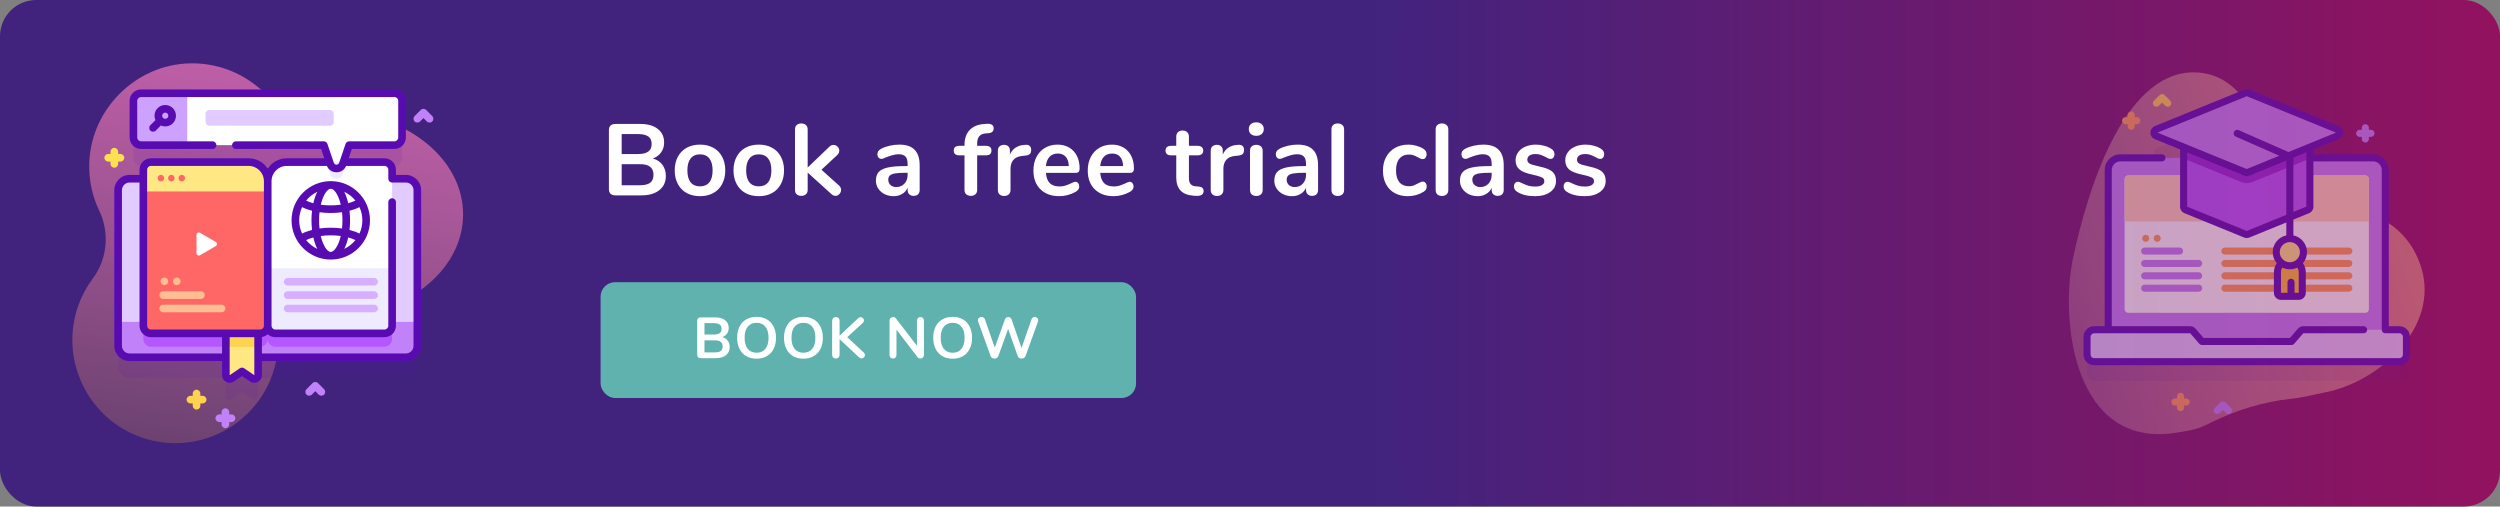 <svg width="691" height="140" viewBox="0 0 691 140" fill="none" xmlns="http://www.w3.org/2000/svg">
<rect x="0" y="0" width="691" height="140" fill="#808080" stroke="none"/>
<rect width="691" height="140" rx="10" fill="url(#paint0_linear)"/>
<path d="M180.455 43.808C181.594 44.125 182.471 44.704 183.087 45.544C183.722 46.384 184.039 47.411 184.039 48.624C184.039 50.304 183.432 51.62 182.219 52.572C181.024 53.524 179.372 54 177.263 54H170.039C169.498 54 169.068 53.851 168.751 53.552C168.452 53.253 168.303 52.833 168.303 52.292V35.968C168.303 35.427 168.452 35.007 168.751 34.708C169.068 34.409 169.498 34.26 170.039 34.26H176.983C179.036 34.26 180.642 34.717 181.799 35.632C182.975 36.528 183.563 37.788 183.563 39.412C183.563 40.457 183.283 41.363 182.723 42.128C182.182 42.893 181.426 43.453 180.455 43.808ZM171.831 42.576H176.395C178.878 42.576 180.119 41.652 180.119 39.804C180.119 38.871 179.811 38.18 179.195 37.732C178.579 37.284 177.646 37.06 176.395 37.06H171.831V42.576ZM176.871 51.2C178.178 51.2 179.13 50.967 179.727 50.5C180.324 50.033 180.623 49.305 180.623 48.316C180.623 47.327 180.315 46.589 179.699 46.104C179.102 45.619 178.159 45.376 176.871 45.376H171.831V51.2H176.871ZM193.492 54.224C192.092 54.224 190.86 53.935 189.796 53.356C188.751 52.777 187.939 51.947 187.36 50.864C186.781 49.781 186.492 48.521 186.492 47.084C186.492 45.647 186.781 44.396 187.36 43.332C187.939 42.249 188.751 41.419 189.796 40.84C190.86 40.261 192.092 39.972 193.492 39.972C194.892 39.972 196.115 40.261 197.16 40.84C198.224 41.419 199.036 42.249 199.596 43.332C200.175 44.396 200.464 45.647 200.464 47.084C200.464 48.521 200.175 49.781 199.596 50.864C199.036 51.947 198.224 52.777 197.16 53.356C196.115 53.935 194.892 54.224 193.492 54.224ZM193.464 51.508C194.603 51.508 195.471 51.135 196.068 50.388C196.665 49.641 196.964 48.54 196.964 47.084C196.964 45.647 196.665 44.555 196.068 43.808C195.471 43.043 194.612 42.66 193.492 42.66C192.372 42.66 191.504 43.043 190.888 43.808C190.291 44.555 189.992 45.647 189.992 47.084C189.992 48.54 190.291 49.641 190.888 50.388C191.485 51.135 192.344 51.508 193.464 51.508ZM209.738 54.224C208.338 54.224 207.106 53.935 206.042 53.356C204.996 52.777 204.184 51.947 203.606 50.864C203.027 49.781 202.738 48.521 202.738 47.084C202.738 45.647 203.027 44.396 203.606 43.332C204.184 42.249 204.996 41.419 206.042 40.84C207.106 40.261 208.338 39.972 209.738 39.972C211.138 39.972 212.36 40.261 213.406 40.84C214.47 41.419 215.282 42.249 215.842 43.332C216.42 44.396 216.71 45.647 216.71 47.084C216.71 48.521 216.42 49.781 215.842 50.864C215.282 51.947 214.47 52.777 213.406 53.356C212.36 53.935 211.138 54.224 209.738 54.224ZM209.71 51.508C210.848 51.508 211.716 51.135 212.314 50.388C212.911 49.641 213.21 48.54 213.21 47.084C213.21 45.647 212.911 44.555 212.314 43.808C211.716 43.043 210.858 42.66 209.738 42.66C208.618 42.66 207.75 43.043 207.134 43.808C206.536 44.555 206.238 45.647 206.238 47.084C206.238 48.54 206.536 49.641 207.134 50.388C207.731 51.135 208.59 51.508 209.71 51.508ZM231.919 51.284C232.292 51.639 232.479 52.04 232.479 52.488C232.479 52.917 232.32 53.3 232.003 53.636C231.704 53.972 231.35 54.14 230.939 54.14C230.528 54.14 230.146 53.972 229.791 53.636L223.239 47.7V52.488C223.239 53.029 223.071 53.44 222.735 53.72C222.399 54 221.979 54.14 221.475 54.14C220.971 54.14 220.551 54 220.215 53.72C219.898 53.44 219.739 53.029 219.739 52.488V35.772C219.739 35.231 219.898 34.82 220.215 34.54C220.551 34.26 220.971 34.12 221.475 34.12C221.979 34.12 222.399 34.26 222.735 34.54C223.071 34.82 223.239 35.231 223.239 35.772V46.3L229.231 40.56C229.567 40.224 229.95 40.056 230.379 40.056C230.808 40.056 231.182 40.215 231.499 40.532C231.816 40.849 231.975 41.223 231.975 41.652C231.975 42.081 231.798 42.473 231.443 42.828L227.047 46.916L231.919 51.284ZM248.568 39.972C250.472 39.972 251.882 40.448 252.796 41.4C253.73 42.333 254.196 43.761 254.196 45.684V52.516C254.196 53.02 254.047 53.421 253.748 53.72C253.45 54 253.039 54.14 252.516 54.14C252.031 54.14 251.63 53.991 251.312 53.692C251.014 53.393 250.864 53.001 250.864 52.516V51.9C250.547 52.628 250.043 53.197 249.352 53.608C248.68 54.019 247.896 54.224 247 54.224C246.086 54.224 245.255 54.037 244.508 53.664C243.762 53.291 243.174 52.777 242.744 52.124C242.315 51.471 242.1 50.743 242.1 49.94C242.1 48.932 242.352 48.139 242.856 47.56C243.379 46.981 244.219 46.561 245.376 46.3C246.534 46.039 248.13 45.908 250.164 45.908H250.864V45.264C250.864 44.349 250.668 43.687 250.276 43.276C249.884 42.847 249.25 42.632 248.372 42.632C247.831 42.632 247.28 42.716 246.72 42.884C246.16 43.033 245.498 43.257 244.732 43.556C244.247 43.799 243.892 43.92 243.668 43.92C243.332 43.92 243.052 43.799 242.828 43.556C242.623 43.313 242.52 42.996 242.52 42.604C242.52 42.287 242.595 42.016 242.744 41.792C242.912 41.549 243.183 41.325 243.556 41.12C244.21 40.765 244.984 40.485 245.88 40.28C246.795 40.075 247.691 39.972 248.568 39.972ZM247.7 51.704C248.634 51.704 249.39 51.396 249.968 50.78C250.566 50.145 250.864 49.333 250.864 48.344V47.756H250.36C249.11 47.756 248.139 47.812 247.448 47.924C246.758 48.036 246.263 48.232 245.964 48.512C245.666 48.792 245.516 49.175 245.516 49.66C245.516 50.257 245.722 50.752 246.132 51.144C246.562 51.517 247.084 51.704 247.7 51.704ZM272.551 36.864C271.692 36.92 271.067 37.181 270.675 37.648C270.283 38.115 270.087 38.787 270.087 39.664V40.308H272.467C273.512 40.308 274.035 40.747 274.035 41.624C274.035 42.501 273.512 42.94 272.467 42.94H270.087V52.488C270.087 53.029 269.919 53.44 269.583 53.72C269.266 54 268.855 54.14 268.351 54.14C267.847 54.14 267.427 54 267.091 53.72C266.755 53.44 266.587 53.029 266.587 52.488V42.94H265.187C264.142 42.94 263.619 42.501 263.619 41.624C263.619 40.747 264.142 40.308 265.187 40.308H266.587V40.112C266.587 38.357 267.044 36.985 267.959 35.996C268.892 34.988 270.199 34.419 271.879 34.288L272.607 34.232C273.354 34.176 273.876 34.26 274.175 34.484C274.492 34.689 274.651 35.016 274.651 35.464C274.651 36.267 274.194 36.715 273.279 36.808L272.551 36.864ZM283.454 40.028C283.939 39.991 284.322 40.093 284.602 40.336C284.882 40.579 285.022 40.943 285.022 41.428C285.022 41.932 284.901 42.305 284.658 42.548C284.415 42.791 283.977 42.949 283.342 43.024L282.502 43.108C281.401 43.22 280.589 43.593 280.066 44.228C279.562 44.863 279.31 45.656 279.31 46.608V52.488C279.31 53.029 279.142 53.449 278.806 53.748C278.47 54.028 278.05 54.168 277.546 54.168C277.042 54.168 276.622 54.028 276.286 53.748C275.969 53.449 275.81 53.029 275.81 52.488V41.652C275.81 41.129 275.969 40.728 276.286 40.448C276.622 40.168 277.033 40.028 277.518 40.028C278.003 40.028 278.395 40.168 278.694 40.448C278.993 40.709 279.142 41.092 279.142 41.596V42.716C279.497 41.895 280.019 41.26 280.71 40.812C281.419 40.364 282.203 40.112 283.062 40.056L283.454 40.028ZM297.231 50.248C297.549 50.248 297.801 50.369 297.987 50.612C298.193 50.855 298.295 51.181 298.295 51.592C298.295 52.171 297.95 52.656 297.259 53.048C296.625 53.403 295.906 53.692 295.103 53.916C294.301 54.121 293.535 54.224 292.807 54.224C290.605 54.224 288.859 53.589 287.571 52.32C286.283 51.051 285.639 49.315 285.639 47.112C285.639 45.712 285.919 44.471 286.479 43.388C287.039 42.305 287.823 41.465 288.831 40.868C289.858 40.271 291.015 39.972 292.303 39.972C293.535 39.972 294.609 40.243 295.523 40.784C296.438 41.325 297.147 42.091 297.651 43.08C298.155 44.069 298.407 45.236 298.407 46.58C298.407 47.383 298.053 47.784 297.343 47.784H289.083C289.195 49.072 289.559 50.024 290.175 50.64C290.791 51.237 291.687 51.536 292.863 51.536C293.461 51.536 293.983 51.461 294.431 51.312C294.898 51.163 295.421 50.957 295.999 50.696C296.559 50.397 296.97 50.248 297.231 50.248ZM292.387 42.436C291.435 42.436 290.67 42.735 290.091 43.332C289.531 43.929 289.195 44.788 289.083 45.908H295.411C295.374 44.769 295.094 43.911 294.571 43.332C294.049 42.735 293.321 42.436 292.387 42.436ZM312.246 50.248C312.564 50.248 312.816 50.369 313.002 50.612C313.208 50.855 313.31 51.181 313.31 51.592C313.31 52.171 312.965 52.656 312.274 53.048C311.64 53.403 310.921 53.692 310.118 53.916C309.316 54.121 308.55 54.224 307.822 54.224C305.62 54.224 303.874 53.589 302.586 52.32C301.298 51.051 300.654 49.315 300.654 47.112C300.654 45.712 300.934 44.471 301.494 43.388C302.054 42.305 302.838 41.465 303.846 40.868C304.873 40.271 306.03 39.972 307.318 39.972C308.55 39.972 309.624 40.243 310.538 40.784C311.453 41.325 312.162 42.091 312.666 43.08C313.17 44.069 313.422 45.236 313.422 46.58C313.422 47.383 313.068 47.784 312.358 47.784H304.098C304.21 49.072 304.574 50.024 305.19 50.64C305.806 51.237 306.702 51.536 307.878 51.536C308.476 51.536 308.998 51.461 309.446 51.312C309.913 51.163 310.436 50.957 311.014 50.696C311.574 50.397 311.985 50.248 312.246 50.248ZM307.402 42.436C306.45 42.436 305.685 42.735 305.106 43.332C304.546 43.929 304.21 44.788 304.098 45.908H310.426C310.389 44.769 310.109 43.911 309.586 43.332C309.064 42.735 308.336 42.436 307.402 42.436ZM331.279 51.564C332.212 51.62 332.679 52.04 332.679 52.824C332.679 53.272 332.492 53.617 332.119 53.86C331.764 54.084 331.251 54.177 330.579 54.14L329.823 54.084C326.687 53.86 325.119 52.18 325.119 49.044V42.94H323.719C323.215 42.94 322.823 42.828 322.543 42.604C322.282 42.38 322.151 42.053 322.151 41.624C322.151 41.195 322.282 40.868 322.543 40.644C322.823 40.42 323.215 40.308 323.719 40.308H325.119V37.732C325.119 37.228 325.278 36.827 325.595 36.528C325.912 36.229 326.342 36.08 326.883 36.08C327.406 36.08 327.826 36.229 328.143 36.528C328.46 36.827 328.619 37.228 328.619 37.732V40.308H330.999C331.503 40.308 331.886 40.42 332.147 40.644C332.427 40.868 332.567 41.195 332.567 41.624C332.567 42.053 332.427 42.38 332.147 42.604C331.886 42.828 331.503 42.94 330.999 42.94H328.619V49.296C328.619 50.677 329.254 51.415 330.523 51.508L331.279 51.564ZM342.287 40.028C342.772 39.991 343.155 40.093 343.435 40.336C343.715 40.579 343.855 40.943 343.855 41.428C343.855 41.932 343.734 42.305 343.491 42.548C343.248 42.791 342.81 42.949 342.175 43.024L341.335 43.108C340.234 43.22 339.422 43.593 338.899 44.228C338.395 44.863 338.143 45.656 338.143 46.608V52.488C338.143 53.029 337.975 53.449 337.639 53.748C337.303 54.028 336.883 54.168 336.379 54.168C335.875 54.168 335.455 54.028 335.119 53.748C334.802 53.449 334.643 53.029 334.643 52.488V41.652C334.643 41.129 334.802 40.728 335.119 40.448C335.455 40.168 335.866 40.028 336.351 40.028C336.836 40.028 337.228 40.168 337.527 40.448C337.826 40.709 337.975 41.092 337.975 41.596V42.716C338.33 41.895 338.852 41.26 339.543 40.812C340.252 40.364 341.036 40.112 341.895 40.056L342.287 40.028ZM347.238 54.168C346.734 54.168 346.314 54.028 345.978 53.748C345.66 53.449 345.502 53.029 345.502 52.488V41.68C345.502 41.139 345.66 40.728 345.978 40.448C346.314 40.168 346.734 40.028 347.238 40.028C347.742 40.028 348.162 40.168 348.498 40.448C348.834 40.728 349.002 41.139 349.002 41.68V52.488C349.002 53.029 348.834 53.449 348.498 53.748C348.162 54.028 347.742 54.168 347.238 54.168ZM347.238 37.536C346.603 37.536 346.099 37.368 345.726 37.032C345.352 36.677 345.166 36.22 345.166 35.66C345.166 35.1 345.352 34.652 345.726 34.316C346.099 33.98 346.603 33.812 347.238 33.812C347.854 33.812 348.348 33.98 348.722 34.316C349.114 34.652 349.31 35.1 349.31 35.66C349.31 36.22 349.123 36.677 348.75 37.032C348.376 37.368 347.872 37.536 347.238 37.536ZM358.687 39.972C360.591 39.972 362 40.448 362.915 41.4C363.848 42.333 364.315 43.761 364.315 45.684V52.516C364.315 53.02 364.166 53.421 363.867 53.72C363.568 54 363.158 54.14 362.635 54.14C362.15 54.14 361.748 53.991 361.431 53.692C361.132 53.393 360.983 53.001 360.983 52.516V51.9C360.666 52.628 360.162 53.197 359.471 53.608C358.799 54.019 358.015 54.224 357.119 54.224C356.204 54.224 355.374 54.037 354.627 53.664C353.88 53.291 353.292 52.777 352.863 52.124C352.434 51.471 352.219 50.743 352.219 49.94C352.219 48.932 352.471 48.139 352.975 47.56C353.498 46.981 354.338 46.561 355.495 46.3C356.652 46.039 358.248 45.908 360.283 45.908H360.983V45.264C360.983 44.349 360.787 43.687 360.395 43.276C360.003 42.847 359.368 42.632 358.491 42.632C357.95 42.632 357.399 42.716 356.839 42.884C356.279 43.033 355.616 43.257 354.851 43.556C354.366 43.799 354.011 43.92 353.787 43.92C353.451 43.92 353.171 43.799 352.947 43.556C352.742 43.313 352.639 42.996 352.639 42.604C352.639 42.287 352.714 42.016 352.863 41.792C353.031 41.549 353.302 41.325 353.675 41.12C354.328 40.765 355.103 40.485 355.999 40.28C356.914 40.075 357.81 39.972 358.687 39.972ZM357.819 51.704C358.752 51.704 359.508 51.396 360.087 50.78C360.684 50.145 360.983 49.333 360.983 48.344V47.756H360.479C359.228 47.756 358.258 47.812 357.567 47.924C356.876 48.036 356.382 48.232 356.083 48.512C355.784 48.792 355.635 49.175 355.635 49.66C355.635 50.257 355.84 50.752 356.251 51.144C356.68 51.517 357.203 51.704 357.819 51.704ZM369.748 54.168C369.244 54.168 368.824 54.028 368.488 53.748C368.171 53.449 368.012 53.029 368.012 52.488V35.772C368.012 35.231 368.171 34.82 368.488 34.54C368.824 34.26 369.244 34.12 369.748 34.12C370.252 34.12 370.672 34.26 371.008 34.54C371.344 34.82 371.512 35.231 371.512 35.772V52.488C371.512 53.029 371.344 53.449 371.008 53.748C370.672 54.028 370.252 54.168 369.748 54.168ZM389.079 54.224C387.716 54.224 386.512 53.935 385.467 53.356C384.44 52.777 383.647 51.956 383.087 50.892C382.527 49.828 382.247 48.587 382.247 47.168C382.247 45.749 382.536 44.499 383.115 43.416C383.712 42.315 384.543 41.465 385.607 40.868C386.671 40.271 387.894 39.972 389.275 39.972C390.003 39.972 390.731 40.075 391.459 40.28C392.206 40.485 392.859 40.765 393.419 41.12C394.016 41.512 394.315 42.007 394.315 42.604C394.315 43.015 394.212 43.351 394.007 43.612C393.82 43.855 393.568 43.976 393.251 43.976C393.046 43.976 392.831 43.929 392.607 43.836C392.383 43.743 392.159 43.631 391.935 43.5C391.524 43.257 391.132 43.071 390.759 42.94C390.386 42.791 389.956 42.716 389.471 42.716C388.314 42.716 387.418 43.099 386.783 43.864C386.167 44.611 385.859 45.693 385.859 47.112C385.859 48.512 386.167 49.595 386.783 50.36C387.418 51.107 388.314 51.48 389.471 51.48C389.938 51.48 390.348 51.415 390.703 51.284C391.076 51.135 391.487 50.939 391.935 50.696C392.215 50.528 392.458 50.407 392.663 50.332C392.868 50.239 393.074 50.192 393.279 50.192C393.578 50.192 393.83 50.323 394.035 50.584C394.24 50.845 394.343 51.172 394.343 51.564C394.343 51.881 394.268 52.161 394.119 52.404C393.988 52.628 393.764 52.833 393.447 53.02C392.868 53.393 392.196 53.692 391.431 53.916C390.666 54.121 389.882 54.224 389.079 54.224ZM398.551 54.168C398.047 54.168 397.627 54.028 397.291 53.748C396.974 53.449 396.815 53.029 396.815 52.488V35.772C396.815 35.231 396.974 34.82 397.291 34.54C397.627 34.26 398.047 34.12 398.551 34.12C399.055 34.12 399.475 34.26 399.811 34.54C400.147 34.82 400.315 35.231 400.315 35.772V52.488C400.315 53.029 400.147 53.449 399.811 53.748C399.475 54.028 399.055 54.168 398.551 54.168ZM410 39.972C411.904 39.972 413.314 40.448 414.228 41.4C415.162 42.333 415.628 43.761 415.628 45.684V52.516C415.628 53.02 415.479 53.421 415.18 53.72C414.882 54 414.471 54.14 413.948 54.14C413.463 54.14 413.062 53.991 412.744 53.692C412.446 53.393 412.296 53.001 412.296 52.516V51.9C411.979 52.628 411.475 53.197 410.784 53.608C410.112 54.019 409.328 54.224 408.432 54.224C407.518 54.224 406.687 54.037 405.94 53.664C405.194 53.291 404.606 52.777 404.176 52.124C403.747 51.471 403.532 50.743 403.532 49.94C403.532 48.932 403.784 48.139 404.288 47.56C404.811 46.981 405.651 46.561 406.808 46.3C407.966 46.039 409.562 45.908 411.596 45.908H412.296V45.264C412.296 44.349 412.1 43.687 411.708 43.276C411.316 42.847 410.682 42.632 409.804 42.632C409.263 42.632 408.712 42.716 408.152 42.884C407.592 43.033 406.93 43.257 406.164 43.556C405.679 43.799 405.324 43.92 405.1 43.92C404.764 43.92 404.484 43.799 404.26 43.556C404.055 43.313 403.952 42.996 403.952 42.604C403.952 42.287 404.027 42.016 404.176 41.792C404.344 41.549 404.615 41.325 404.988 41.12C405.642 40.765 406.416 40.485 407.312 40.28C408.227 40.075 409.123 39.972 410 39.972ZM409.132 51.704C410.066 51.704 410.822 51.396 411.4 50.78C411.998 50.145 412.296 49.333 412.296 48.344V47.756H411.792C410.542 47.756 409.571 47.812 408.88 47.924C408.19 48.036 407.695 48.232 407.396 48.512C407.098 48.792 406.948 49.175 406.948 49.66C406.948 50.257 407.154 50.752 407.564 51.144C407.994 51.517 408.516 51.704 409.132 51.704ZM424.281 54.224C422.247 54.224 420.604 53.823 419.353 53.02C418.756 52.665 418.457 52.161 418.457 51.508C418.457 51.135 418.56 50.836 418.765 50.612C418.971 50.369 419.223 50.248 419.521 50.248C419.839 50.248 420.277 50.397 420.837 50.696C421.435 50.976 421.976 51.191 422.461 51.34C422.965 51.489 423.6 51.564 424.365 51.564C425.149 51.564 425.756 51.433 426.185 51.172C426.633 50.911 426.857 50.547 426.857 50.08C426.857 49.763 426.764 49.511 426.577 49.324C426.409 49.137 426.092 48.969 425.625 48.82C425.177 48.652 424.487 48.465 423.553 48.26C421.892 47.924 420.697 47.448 419.969 46.832C419.26 46.216 418.905 45.367 418.905 44.284C418.905 43.463 419.148 42.725 419.633 42.072C420.119 41.4 420.781 40.887 421.621 40.532C422.48 40.159 423.451 39.972 424.533 39.972C425.317 39.972 426.073 40.075 426.801 40.28C427.529 40.467 428.183 40.747 428.761 41.12C429.359 41.493 429.657 41.988 429.657 42.604C429.657 42.977 429.555 43.295 429.349 43.556C429.144 43.799 428.892 43.92 428.593 43.92C428.388 43.92 428.183 43.883 427.977 43.808C427.791 43.715 427.548 43.584 427.249 43.416C426.708 43.136 426.241 42.931 425.849 42.8C425.457 42.651 424.972 42.576 424.393 42.576C423.703 42.576 423.152 42.716 422.741 42.996C422.349 43.276 422.153 43.659 422.153 44.144C422.153 44.611 422.359 44.965 422.769 45.208C423.18 45.451 423.973 45.693 425.149 45.936C426.4 46.197 427.38 46.496 428.089 46.832C428.799 47.168 429.303 47.588 429.601 48.092C429.919 48.596 430.077 49.24 430.077 50.024C430.077 51.293 429.545 52.311 428.481 53.076C427.436 53.841 426.036 54.224 424.281 54.224ZM438.011 54.224C435.977 54.224 434.334 53.823 433.083 53.02C432.486 52.665 432.187 52.161 432.187 51.508C432.187 51.135 432.29 50.836 432.495 50.612C432.701 50.369 432.953 50.248 433.251 50.248C433.569 50.248 434.007 50.397 434.567 50.696C435.165 50.976 435.706 51.191 436.191 51.34C436.695 51.489 437.33 51.564 438.095 51.564C438.879 51.564 439.486 51.433 439.915 51.172C440.363 50.911 440.587 50.547 440.587 50.08C440.587 49.763 440.494 49.511 440.307 49.324C440.139 49.137 439.822 48.969 439.355 48.82C438.907 48.652 438.217 48.465 437.283 48.26C435.622 47.924 434.427 47.448 433.699 46.832C432.99 46.216 432.635 45.367 432.635 44.284C432.635 43.463 432.878 42.725 433.363 42.072C433.849 41.4 434.511 40.887 435.351 40.532C436.21 40.159 437.181 39.972 438.263 39.972C439.047 39.972 439.803 40.075 440.531 40.28C441.259 40.467 441.913 40.747 442.491 41.12C443.089 41.493 443.387 41.988 443.387 42.604C443.387 42.977 443.285 43.295 443.079 43.556C442.874 43.799 442.622 43.92 442.323 43.92C442.118 43.92 441.913 43.883 441.707 43.808C441.521 43.715 441.278 43.584 440.979 43.416C440.438 43.136 439.971 42.931 439.579 42.8C439.187 42.651 438.702 42.576 438.123 42.576C437.433 42.576 436.882 42.716 436.471 42.996C436.079 43.276 435.883 43.659 435.883 44.144C435.883 44.611 436.089 44.965 436.499 45.208C436.91 45.451 437.703 45.693 438.879 45.936C440.13 46.197 441.11 46.496 441.819 46.832C442.529 47.168 443.033 47.588 443.331 48.092C443.649 48.596 443.807 49.24 443.807 50.024C443.807 51.293 443.275 52.311 442.211 53.076C441.166 53.841 439.766 54.224 438.011 54.224Z" fill="white"/>
<rect x="166" y="78" width="148" height="32" rx="4" fill="#60b2ae"/>
<path d="M199.644 93.176C200.295 93.357 200.796 93.688 201.148 94.168C201.511 94.648 201.692 95.235 201.692 95.928C201.692 96.888 201.345 97.64 200.652 98.184C199.969 98.728 199.025 99 197.82 99H193.692C193.383 99 193.137 98.915 192.956 98.744C192.785 98.573 192.7 98.333 192.7 98.024V88.696C192.7 88.387 192.785 88.147 192.956 87.976C193.137 87.805 193.383 87.72 193.692 87.72H197.66C198.833 87.72 199.751 87.981 200.412 88.504C201.084 89.016 201.42 89.736 201.42 90.664C201.42 91.261 201.26 91.779 200.94 92.216C200.631 92.653 200.199 92.973 199.644 93.176ZM194.716 92.472H197.324C198.743 92.472 199.452 91.944 199.452 90.888C199.452 90.355 199.276 89.96 198.924 89.704C198.572 89.448 198.039 89.32 197.324 89.32H194.716V92.472ZM197.596 97.4C198.343 97.4 198.887 97.267 199.228 97C199.569 96.733 199.74 96.317 199.74 95.752C199.74 95.187 199.564 94.765 199.212 94.488C198.871 94.211 198.332 94.072 197.596 94.072H194.716V97.4H197.596ZM209.126 99.144C208.027 99.144 207.073 98.909 206.262 98.44C205.462 97.971 204.843 97.299 204.406 96.424C203.969 95.549 203.75 94.525 203.75 93.352C203.75 92.179 203.963 91.16 204.39 90.296C204.827 89.421 205.451 88.749 206.262 88.28C207.073 87.811 208.027 87.576 209.126 87.576C210.225 87.576 211.174 87.811 211.974 88.28C212.785 88.749 213.403 89.421 213.83 90.296C214.267 91.16 214.486 92.179 214.486 93.352C214.486 94.525 214.267 95.549 213.83 96.424C213.393 97.299 212.769 97.971 211.958 98.44C211.158 98.909 210.214 99.144 209.126 99.144ZM209.126 97.496C210.161 97.496 210.966 97.139 211.542 96.424C212.129 95.709 212.422 94.685 212.422 93.352C212.422 92.019 212.129 91 211.542 90.296C210.966 89.581 210.161 89.224 209.126 89.224C208.081 89.224 207.265 89.581 206.678 90.296C206.102 91 205.814 92.019 205.814 93.352C205.814 94.685 206.102 95.709 206.678 96.424C207.265 97.139 208.081 97.496 209.126 97.496ZM222.075 99.144C220.976 99.144 220.021 98.909 219.211 98.44C218.411 97.971 217.792 97.299 217.355 96.424C216.917 95.549 216.699 94.525 216.699 93.352C216.699 92.179 216.912 91.16 217.339 90.296C217.776 89.421 218.4 88.749 219.211 88.28C220.021 87.811 220.976 87.576 222.075 87.576C223.173 87.576 224.123 87.811 224.923 88.28C225.733 88.749 226.352 89.421 226.779 90.296C227.216 91.16 227.435 92.179 227.435 93.352C227.435 94.525 227.216 95.549 226.779 96.424C226.341 97.299 225.717 97.971 224.907 98.44C224.107 98.909 223.163 99.144 222.075 99.144ZM222.075 97.496C223.109 97.496 223.915 97.139 224.491 96.424C225.077 95.709 225.371 94.685 225.371 93.352C225.371 92.019 225.077 91 224.491 90.296C223.915 89.581 223.109 89.224 222.075 89.224C221.029 89.224 220.213 89.581 219.627 90.296C219.051 91 218.763 92.019 218.763 93.352C218.763 94.685 219.051 95.709 219.627 96.424C220.213 97.139 221.029 97.496 222.075 97.496ZM238.751 97.448C238.965 97.651 239.071 97.88 239.071 98.136C239.071 98.381 238.975 98.6 238.783 98.792C238.602 98.973 238.383 99.064 238.127 99.064C237.861 99.064 237.615 98.952 237.391 98.728L232.063 93.736V98.056C232.063 98.365 231.967 98.616 231.775 98.808C231.594 99 231.343 99.096 231.023 99.096C230.714 99.096 230.463 99 230.271 98.808C230.09 98.616 229.999 98.365 229.999 98.056V88.664C229.999 88.355 230.09 88.109 230.271 87.928C230.463 87.736 230.714 87.64 231.023 87.64C231.343 87.64 231.594 87.736 231.775 87.928C231.967 88.109 232.063 88.355 232.063 88.664V92.776L237.215 87.944C237.407 87.752 237.626 87.656 237.871 87.656C238.117 87.656 238.33 87.752 238.511 87.944C238.703 88.125 238.799 88.339 238.799 88.584C238.799 88.829 238.693 89.053 238.479 89.256L234.175 93.192L238.751 97.448ZM254.41 87.64C254.708 87.64 254.943 87.736 255.114 87.928C255.295 88.109 255.386 88.355 255.386 88.664V98.056C255.386 98.365 255.295 98.616 255.114 98.808C254.932 99 254.698 99.096 254.41 99.096C254.068 99.096 253.807 98.973 253.626 98.728L247.786 91.128V98.056C247.786 98.365 247.7 98.616 247.53 98.808C247.359 99 247.124 99.096 246.826 99.096C246.527 99.096 246.292 99 246.122 98.808C245.951 98.616 245.866 98.365 245.866 98.056V88.664C245.866 88.355 245.956 88.109 246.138 87.928C246.319 87.736 246.559 87.64 246.858 87.64C247.188 87.64 247.444 87.763 247.626 88.008L253.45 95.576V88.664C253.45 88.355 253.535 88.109 253.706 87.928C253.887 87.736 254.122 87.64 254.41 87.64ZM263.323 99.144C262.224 99.144 261.269 98.909 260.459 98.44C259.659 97.971 259.04 97.299 258.603 96.424C258.165 95.549 257.947 94.525 257.947 93.352C257.947 92.179 258.16 91.16 258.587 90.296C259.024 89.421 259.648 88.749 260.459 88.28C261.269 87.811 262.224 87.576 263.323 87.576C264.421 87.576 265.371 87.811 266.171 88.28C266.981 88.749 267.6 89.421 268.027 90.296C268.464 91.16 268.683 92.179 268.683 93.352C268.683 94.525 268.464 95.549 268.027 96.424C267.589 97.299 266.965 97.971 266.155 98.44C265.355 98.909 264.411 99.144 263.323 99.144ZM263.323 97.496C264.357 97.496 265.163 97.139 265.739 96.424C266.325 95.709 266.619 94.685 266.619 93.352C266.619 92.019 266.325 91 265.739 90.296C265.163 89.581 264.357 89.224 263.323 89.224C262.277 89.224 261.461 89.581 260.875 90.296C260.299 91 260.011 92.019 260.011 93.352C260.011 94.685 260.299 95.709 260.875 96.424C261.461 97.139 262.277 97.496 263.323 97.496ZM285.11 88.264C285.185 88.051 285.302 87.891 285.462 87.784C285.633 87.677 285.82 87.624 286.022 87.624C286.278 87.624 286.497 87.704 286.678 87.864C286.87 88.024 286.966 88.237 286.966 88.504C286.966 88.6 286.94 88.739 286.886 88.92L283.446 98.44C283.361 98.653 283.217 98.819 283.014 98.936C282.822 99.053 282.609 99.112 282.374 99.112C282.14 99.112 281.921 99.053 281.718 98.936C281.516 98.819 281.377 98.653 281.302 98.44L278.646 90.904L275.942 98.44C275.857 98.653 275.713 98.819 275.51 98.936C275.318 99.053 275.105 99.112 274.87 99.112C274.636 99.112 274.417 99.053 274.214 98.936C274.022 98.819 273.889 98.653 273.814 98.44L270.374 88.92C270.321 88.76 270.294 88.621 270.294 88.504C270.294 88.237 270.39 88.024 270.582 87.864C270.785 87.704 271.02 87.624 271.286 87.624C271.5 87.624 271.692 87.677 271.862 87.784C272.033 87.891 272.156 88.051 272.23 88.264L274.95 96.088L277.75 88.312C277.825 88.099 277.948 87.933 278.118 87.816C278.289 87.688 278.476 87.624 278.678 87.624C278.881 87.624 279.068 87.688 279.238 87.816C279.42 87.933 279.548 88.104 279.622 88.328L282.342 96.184L285.11 88.264Z" fill="white"/>
<g style="mix-blend-mode:luminosity" opacity="0.6" clip-path="url(#clip0)">
<path d="M606.205 20C586.551 20.105 576.684 53.906 573.001 71.281C569.319 88.656 573.167 124.3 601.731 119.572C606.348 118.808 607.426 118.651 611.232 116.741C618.006 113.34 626.024 110.948 633.269 110.225C636.24 109.929 639.996 108.948 641.985 108.591C657.927 105.724 674.197 90.278 669.271 74.094C665.572 61.941 654.735 57.048 643.881 57.721C637.921 58.09 631.577 54.593 630.305 50.731C626.162 38.149 621.396 19.92 606.205 20Z" fill="url(#paint1_linear)"/>
<path opacity="0.1" d="M620.631 30.966L595.968 41.029C595.158 41.359 595.158 42.507 595.968 42.837L620.631 52.9C620.868 52.997 621.132 52.997 621.369 52.9L646.032 42.837C646.842 42.507 646.842 41.36 646.032 41.029L621.369 30.966C621.132 30.87 620.868 30.87 620.631 30.966Z" fill="#590BB2"/>
<path opacity="0.1" d="M665.139 98.369V103.293C665.139 104.371 664.266 105.246 663.186 105.246H578.814C577.734 105.246 576.861 104.371 576.861 103.293V98.369C576.861 97.291 577.734 96.416 578.814 96.416H605.378C605.661 96.416 605.931 96.539 606.116 96.754L608.631 99.658H633.369L635.884 96.754C636.069 96.539 636.339 96.416 636.622 96.416H663.186C664.266 96.416 665.139 97.291 665.139 98.369Z" fill="#590BB2"/>
<path d="M659.29 95.769H582.71V46.992C582.71 45.136 584.215 43.631 586.071 43.631H655.929C657.785 43.631 659.29 45.136 659.29 46.992V95.769H659.29Z" fill="#C182F9"/>
<path d="M665.139 93.096V98.019C665.139 99.098 664.266 99.973 663.186 99.973H578.814C577.734 99.973 576.861 99.098 576.861 98.019V93.096C576.861 92.018 577.734 91.143 578.814 91.143H605.378C605.661 91.143 605.931 91.266 606.116 91.48L608.631 94.385H633.369L635.884 91.48C636.069 91.266 636.339 91.143 636.622 91.143H663.186C664.266 91.143 665.139 92.018 665.139 93.096Z" fill="#E2CCFF"/>
<path d="M653.779 86.46H588.221C587.682 86.46 587.245 86.023 587.245 85.484V49.462C587.245 48.923 587.682 48.485 588.221 48.485H653.779C654.318 48.485 654.755 48.923 654.755 49.462V85.484C654.755 86.023 654.318 86.46 653.779 86.46Z" fill="white"/>
<path d="M654.755 61.211V49.462C654.755 48.923 654.318 48.485 653.779 48.485H588.221C587.682 48.485 587.245 48.923 587.245 49.462V61.211H654.755Z" fill="#FFD5B8"/>
<path d="M649.231 70.373H614.949C614.41 70.373 613.973 69.936 613.973 69.396C613.973 68.857 614.41 68.42 614.949 68.42H649.231C649.77 68.42 650.207 68.857 650.207 69.396C650.207 69.936 649.77 70.373 649.231 70.373Z" fill="#FFA052"/>
<path d="M649.231 73.791H614.949C614.41 73.791 613.973 73.354 613.973 72.815C613.973 72.275 614.41 71.838 614.949 71.838H649.231C649.77 71.838 650.207 72.275 650.207 72.815C650.207 73.354 649.77 73.791 649.231 73.791Z" fill="#FFA052"/>
<path d="M649.231 77.21H614.949C614.41 77.21 613.973 76.772 613.973 76.233C613.973 75.694 614.41 75.257 614.949 75.257H649.231C649.77 75.257 650.207 75.694 650.207 76.233C650.207 76.772 649.77 77.21 649.231 77.21Z" fill="#FFA052"/>
<path d="M649.231 78.675C649.77 78.675 650.207 79.113 650.207 79.652C650.207 80.191 649.77 80.628 649.231 80.628H614.949C614.41 80.628 613.973 80.191 613.973 79.652C613.973 79.113 614.41 78.675 614.949 78.675H649.231Z" fill="#FFA052"/>
<path d="M602.441 70.373H592.769C592.23 70.373 591.793 69.936 591.793 69.396C591.793 68.857 592.23 68.42 592.769 68.42H602.441C602.981 68.42 603.418 68.857 603.418 69.396C603.418 69.936 602.98 70.373 602.441 70.373Z" fill="#C182F9"/>
<path d="M607.715 73.791H592.769C592.23 73.791 591.793 73.354 591.793 72.815C591.793 72.275 592.23 71.838 592.769 71.838H607.715C608.254 71.838 608.691 72.275 608.691 72.815C608.691 73.354 608.254 73.791 607.715 73.791Z" fill="#C182F9"/>
<path d="M607.715 77.21H592.769C592.23 77.21 591.793 76.772 591.793 76.233C591.793 75.694 592.23 75.256 592.769 75.256H607.715C608.254 75.256 608.691 75.694 608.691 76.233C608.691 76.772 608.254 77.21 607.715 77.21Z" fill="#C182F9"/>
<path d="M607.715 80.628H592.769C592.23 80.628 591.793 80.191 591.793 79.651C591.793 79.112 592.23 78.675 592.769 78.675H607.715C608.254 78.675 608.691 79.112 608.691 79.651C608.691 80.191 608.254 80.628 607.715 80.628Z" fill="#C182F9"/>
<path d="M593.071 66.847C593.611 66.847 594.048 66.41 594.048 65.87C594.048 65.331 593.611 64.894 593.071 64.894C592.532 64.894 592.095 65.331 592.095 65.87C592.095 66.41 592.532 66.847 593.071 66.847Z" fill="#FFA052"/>
<path d="M596.245 66.847C596.785 66.847 597.222 66.41 597.222 65.87C597.222 65.331 596.785 64.894 596.245 64.894C595.706 64.894 595.269 65.331 595.269 65.87C595.269 66.41 595.706 66.847 596.245 66.847Z" fill="#FFA052"/>
<path d="M590.629 32.373H590.043V31.788C590.043 31.248 589.606 30.811 589.066 30.811C588.527 30.811 588.09 31.248 588.09 31.788V32.373H587.504C586.965 32.373 586.527 32.811 586.527 33.35C586.527 33.889 586.965 34.327 587.504 34.327H588.09V34.913C588.09 35.452 588.527 35.889 589.066 35.889C589.606 35.889 590.043 35.452 590.043 34.913V34.327H590.629C591.168 34.327 591.605 33.889 591.605 33.35C591.605 32.811 591.168 32.373 590.629 32.373Z" fill="#FFA052"/>
<path d="M604.268 110.137H603.682V109.551C603.682 109.012 603.245 108.574 602.706 108.574C602.166 108.574 601.729 109.012 601.729 109.551V110.137H601.143C600.604 110.137 600.167 110.574 600.167 111.113C600.167 111.653 600.604 112.09 601.143 112.09H601.729V112.676C601.729 113.215 602.166 113.652 602.706 113.652C603.245 113.652 603.682 113.215 603.682 112.676V112.09H604.268C604.807 112.09 605.245 111.653 605.245 111.113C605.245 110.574 604.808 110.137 604.268 110.137Z" fill="#FFA052"/>
<path d="M655.341 35.882H654.755V35.296C654.755 34.757 654.318 34.32 653.779 34.32C653.239 34.32 652.802 34.757 652.802 35.296V35.882H652.216C651.677 35.882 651.24 36.32 651.24 36.859C651.24 37.398 651.677 37.835 652.216 37.835H652.802V38.421C652.802 38.961 653.239 39.398 653.779 39.398C654.318 39.398 654.755 38.961 654.755 38.421V37.835H655.341C655.881 37.835 656.318 37.398 656.318 36.859C656.318 36.32 655.881 35.882 655.341 35.882Z" fill="#C182F9"/>
<path d="M599.168 29.505C598.918 29.505 598.668 29.41 598.477 29.219L597.605 28.348L596.733 29.219C596.352 29.601 595.734 29.601 595.352 29.219C594.971 28.838 594.971 28.22 595.352 27.838L596.915 26.276C597.296 25.895 597.914 25.895 598.296 26.276L599.858 27.838C600.24 28.22 600.24 28.838 599.858 29.219C599.668 29.41 599.418 29.505 599.168 29.505Z" fill="#FDD250"/>
<path d="M615.975 114.462C615.725 114.462 615.475 114.367 615.284 114.177L614.412 113.305L613.54 114.177C613.159 114.558 612.541 114.558 612.159 114.177C611.778 113.795 611.778 113.177 612.159 112.795L613.722 111.233C614.103 110.852 614.721 110.852 615.103 111.233L616.665 112.795C617.047 113.177 617.047 113.795 616.665 114.177C616.475 114.367 616.225 114.462 615.975 114.462Z" fill="#C182F9"/>
<path d="M638.447 38.508V57.12C638.447 57.516 638.207 57.873 637.838 58.024L621.369 64.745C621.133 64.84 620.867 64.84 620.631 64.745L604.162 58.024C603.793 57.873 603.553 57.516 603.553 57.12V38.508H638.447Z" fill="#B557FF"/>
<path d="M638.447 38.508V43.823L622.477 50.338C622.006 50.532 621.508 50.629 621 50.629C620.492 50.629 619.994 50.532 619.523 50.338L603.553 43.823V38.508H638.447Z" fill="#9526DD"/>
<path d="M620.631 25.693L595.968 35.755C595.158 36.086 595.158 37.233 595.968 37.564L620.631 47.627C620.868 47.723 621.132 47.723 621.369 47.627L646.032 37.564C646.842 37.233 646.842 36.086 646.032 35.755L621.369 25.693C621.132 25.596 620.868 25.596 620.631 25.693Z" fill="#C182F9"/>
<path d="M635.368 81.915H630.461C629.921 81.915 629.484 81.477 629.484 80.938V75.268C629.484 73.374 631.02 71.838 632.914 71.838C634.809 71.838 636.344 73.374 636.344 75.268V80.938C636.344 81.477 635.907 81.915 635.368 81.915Z" fill="#FFC136"/>
<path d="M632.914 73.463C634.993 73.463 636.678 71.778 636.678 69.7C636.678 67.621 634.993 65.936 632.914 65.936C630.836 65.936 629.151 67.621 629.151 69.7C629.151 71.778 630.836 73.463 632.914 73.463Z" fill="#FFE783"/>
<path d="M663.186 90.166H660.266V46.992C660.266 44.6 658.32 42.655 655.929 42.655H639.423V41.315L646.401 38.468C647.139 38.167 647.616 37.457 647.616 36.66C647.616 35.862 647.139 35.153 646.401 34.851L621.738 24.789C621.262 24.594 620.738 24.594 620.262 24.789L595.599 34.851C594.861 35.152 594.384 35.862 594.384 36.66C594.384 37.457 594.861 38.167 595.599 38.468L602.577 41.315V57.12C602.577 57.917 603.054 58.627 603.793 58.928L620.262 65.648C620.5 65.745 620.75 65.793 621 65.793C621.25 65.793 621.5 65.745 621.738 65.648L631.937 61.486V65.062C629.791 65.513 628.174 67.421 628.174 69.7C628.174 70.866 628.598 71.934 629.299 72.761C628.803 73.473 628.507 74.336 628.507 75.268V80.938C628.507 82.015 629.384 82.891 630.461 82.891H635.367C636.444 82.891 637.32 82.015 637.32 80.938V75.268C637.32 74.335 637.028 73.47 636.532 72.757C637.231 71.931 637.654 70.864 637.654 69.7C637.654 67.421 636.037 65.513 633.89 65.062V60.689L638.208 58.928C638.946 58.627 639.423 57.917 639.423 57.12V44.608H655.929C657.243 44.608 658.313 45.678 658.313 46.992V91.143C658.313 91.682 658.75 92.119 659.29 92.119H663.186C663.724 92.119 664.162 92.558 664.162 93.096V98.02C664.162 98.558 663.724 98.996 663.186 98.996H578.814C578.276 98.996 577.838 98.558 577.838 98.02V93.096C577.838 92.558 578.276 92.119 578.814 92.119H605.378L607.893 95.024C608.078 95.239 608.347 95.362 608.631 95.362H633.369C633.653 95.362 633.922 95.239 634.107 95.024L636.622 92.119H653.313C653.853 92.119 654.29 91.682 654.29 91.143C654.29 90.604 653.853 90.166 653.313 90.166H636.622C636.055 90.166 635.516 90.412 635.145 90.841L632.923 93.409H609.077L606.854 90.841C606.483 90.412 605.945 90.166 605.378 90.166H583.687V46.992C583.687 45.678 584.756 44.608 586.071 44.608H597.576C598.115 44.608 598.553 44.171 598.553 43.631C598.553 43.092 598.115 42.655 597.576 42.655H586.071C583.68 42.655 581.734 44.601 581.734 46.992V90.166H578.814C577.199 90.166 575.885 91.481 575.885 93.096V98.02C575.885 99.635 577.199 100.95 578.814 100.95H663.186C664.801 100.95 666.115 99.635 666.115 98.02V93.096C666.115 91.481 664.801 90.166 663.186 90.166ZM634.216 80.938V78.008C634.216 77.469 633.779 77.031 633.24 77.031C632.7 77.031 632.263 77.469 632.263 78.008V80.938H630.461V75.268C630.461 74.787 630.602 74.341 630.843 73.962C631.469 74.268 632.172 74.44 632.914 74.44C633.656 74.44 634.359 74.268 634.985 73.963C635.225 74.341 635.368 74.787 635.368 75.268L635.369 80.938H634.216ZM635.701 69.7C635.701 71.237 634.451 72.487 632.914 72.487C631.377 72.487 630.127 71.237 630.127 69.7C630.127 68.163 631.377 66.913 632.914 66.913C634.451 66.913 635.701 68.163 635.701 69.7ZM621 26.597L645.663 36.66L632.513 42.025L618.755 35.965C618.261 35.748 617.685 35.971 617.468 36.465C617.25 36.959 617.474 37.535 617.968 37.753L629.998 43.051L621 46.722L596.337 36.66L621 26.597ZM621 63.839L604.53 57.119V42.112L620.262 48.531C620.5 48.628 620.75 48.676 621 48.676C621.25 48.676 621.5 48.628 621.738 48.531L631.937 44.369V59.377L621 63.839ZM633.891 58.58V43.572L637.47 42.112V57.12L633.891 58.58Z" fill="#590BB2"/>
</g>
<g clip-path="url(#clip1)">
<path d="M91.491 30.804C91.202 30.804 90.914 30.807 90.627 30.812C83.469 30.942 76.572 28.34 71.008 23.835C66.075 19.841 59.779 17.463 52.926 17.508C37.288 17.61 24.4 30.812 24.659 46.448C24.728 50.658 25.713 54.646 27.421 58.221C30.332 64.313 29.705 71.56 25.66 76.965C23.989 79.198 22.622 81.715 21.639 84.476C16.402 99.19 24.138 115.546 38.841 120.814C53.814 126.179 70.233 118.249 75.373 103.253C75.754 102.142 76.062 101.024 76.3 99.903C77.811 92.789 84.017 87.695 91.291 87.725C91.357 87.726 91.424 87.726 91.491 87.726C111.655 87.726 128 74.984 128 59.265C128 43.547 111.654 30.804 91.491 30.804Z" fill="url(#paint2_linear)"/>
<path opacity="0.1" d="M109.016 31.469H38.984C37.819 31.469 36.875 32.413 36.875 33.578V43.703C36.875 44.868 37.819 45.812 38.984 45.812H89.504L91.278 51.031C91.839 52.681 94.173 52.681 94.734 51.031L96.509 45.812H109.016C110.181 45.812 111.125 44.868 111.125 43.703V33.578C111.125 32.413 110.181 31.469 109.016 31.469Z" fill="#590BB2"/>
<path opacity="0.1" d="M112.188 55.095H35.812C34.063 55.095 32.648 56.51 32.648 58.259V101.277C32.648 103.026 34.063 104.441 35.812 104.441H62.428V109.398C62.428 110.246 63.377 110.746 64.078 110.27L66.885 108.356L69.693 110.27C70.393 110.746 71.342 110.246 71.342 109.398V104.441H112.188C113.937 104.441 115.352 103.026 115.352 101.277V58.259C115.352 56.51 113.937 55.095 112.188 55.095Z" fill="#590BB2"/>
<path d="M115.352 52.563V95.582C115.352 97.329 113.936 98.746 112.188 98.746H35.812C34.065 98.746 32.648 97.329 32.648 95.582V52.563C32.648 50.816 34.065 49.399 35.812 49.399H112.188C113.936 49.399 115.352 50.816 115.352 52.563Z" fill="#C182F9"/>
<path d="M108.383 49.399V93.734C108.383 94.899 107.438 95.844 106.273 95.844H76.109C75.527 95.844 75 95.607 74.618 95.226C74.236 94.844 74 94.317 74 93.734C74 94.899 73.055 95.844 71.891 95.844H41.727C40.562 95.844 39.617 94.899 39.617 93.734V49.399H108.383Z" fill="#B557FF"/>
<path d="M115.353 88.96H32.647V52.563C32.647 50.816 34.064 49.399 35.811 49.399H112.189C113.936 49.399 115.353 50.816 115.353 52.563V88.96Z" fill="#E2CCFF"/>
<path d="M71.342 90.705V103.703C71.342 104.551 70.393 105.051 69.693 104.574L66.885 102.661L64.078 104.574C63.377 105.051 62.428 104.551 62.428 103.703V90.705H71.342Z" fill="#FFE783"/>
<path d="M62.428 90.705H71.342V95.844H62.428V90.705Z" fill="#FDD250"/>
<path d="M74 50.077V90.032C74 91.197 73.055 92.142 71.891 92.142H41.727C40.562 92.142 39.617 91.197 39.617 90.032V46.913C39.617 45.748 40.562 44.803 41.727 44.803H68.727C71.64 44.803 74 47.163 74 50.077Z" fill="#FF6666"/>
<path d="M74 52.914V50.077C74 47.163 71.64 44.803 68.727 44.803H41.727C40.562 44.803 39.617 45.748 39.617 46.913V52.914H74Z" fill="#FFE783"/>
<path d="M108.383 46.913V90.033C108.383 91.197 107.438 92.142 106.273 92.142H76.109C74.945 92.142 74 91.197 74 90.033V50.077C74 47.164 76.36 44.804 79.273 44.804H106.273C107.438 44.804 108.383 45.749 108.383 46.913Z" fill="white"/>
<path d="M74 74.148V90.032C74 91.197 74.944 92.142 76.109 92.142H106.273C107.438 92.142 108.383 91.197 108.383 90.032V74.148H74Z" fill="#EFEBFF"/>
<path d="M109.016 25.773H38.984C37.819 25.773 36.875 26.718 36.875 27.883V38.008C36.875 39.173 37.819 40.117 38.984 40.117H89.504L91.278 45.336C91.839 46.986 94.173 46.986 94.734 45.336L96.509 40.117H109.016C110.181 40.117 111.125 39.173 111.125 38.008V27.883C111.125 26.718 110.181 25.773 109.016 25.773Z" fill="white"/>
<path d="M95.876 44.804L94.733 48.162C94.172 49.811 91.839 49.811 91.278 48.162L90.137 44.804H95.876Z" fill="#EFEBFF"/>
<path d="M51.746 25.773H38.984C37.819 25.773 36.875 26.718 36.875 27.883V38.008C36.875 39.173 37.819 40.117 38.984 40.117H51.746V25.773Z" fill="#CCA1FF"/>
<path d="M54.322 64.882V70.011C54.322 70.5 54.852 70.804 55.274 70.558L59.667 67.993C60.085 67.749 60.085 67.144 59.667 66.9L55.274 64.335C54.852 64.089 54.322 64.393 54.322 64.882Z" fill="white"/>
<path d="M44.476 50.138C44.976 50.138 45.38 49.733 45.38 49.233C45.38 48.734 44.976 48.329 44.476 48.329C43.977 48.329 43.572 48.734 43.572 49.233C43.572 49.733 43.977 50.138 44.476 50.138Z" fill="#FF6666"/>
<path d="M47.36 50.138C47.86 50.138 48.264 49.733 48.264 49.233C48.264 48.734 47.86 48.329 47.36 48.329C46.861 48.329 46.456 48.734 46.456 49.233C46.456 49.733 46.861 50.138 47.36 50.138Z" fill="#FF6666"/>
<path d="M50.244 50.138C50.744 50.138 51.148 49.733 51.148 49.233C51.148 48.734 50.744 48.329 50.244 48.329C49.745 48.329 49.34 48.734 49.34 49.233C49.34 49.733 49.745 50.138 50.244 50.138Z" fill="#FF6666"/>
<path d="M55.549 82.622H45.103C44.521 82.622 44.049 82.149 44.049 81.567C44.049 80.984 44.521 80.512 45.103 80.512H55.549C56.132 80.512 56.604 80.984 56.604 81.567C56.604 82.149 56.132 82.622 55.549 82.622Z" fill="#FFBE92"/>
<path d="M61.244 86.314H45.103C44.521 86.314 44.049 85.841 44.049 85.259C44.049 84.677 44.521 84.204 45.103 84.204H61.244C61.827 84.204 62.299 84.677 62.299 85.259C62.299 85.841 61.827 86.314 61.244 86.314Z" fill="#FFBE92"/>
<path d="M45.43 78.814C46.012 78.814 46.484 78.341 46.484 77.759C46.484 77.177 46.012 76.704 45.43 76.704C44.847 76.704 44.375 77.177 44.375 77.759C44.375 78.341 44.847 78.814 45.43 78.814Z" fill="#FFBE92"/>
<path d="M48.857 78.814C49.44 78.814 49.912 78.341 49.912 77.759C49.912 77.177 49.44 76.704 48.857 76.704C48.275 76.704 47.803 77.177 47.803 77.759C47.803 78.341 48.275 78.814 48.857 78.814Z" fill="#FFBE92"/>
<path d="M91.191 34.746H57.863C57.281 34.746 56.808 34.274 56.808 33.692V31.461C56.808 30.878 57.281 30.406 57.863 30.406H91.191C91.774 30.406 92.246 30.878 92.246 31.461V33.692C92.246 34.274 91.774 34.746 91.191 34.746Z" fill="#E2CCFF"/>
<path d="M112.189 48.344H109.437V46.913C109.437 45.168 108.018 43.749 106.273 43.749H96.388L97.264 41.172H109.016C110.76 41.172 112.18 39.752 112.18 38.008V27.883C112.18 26.138 110.76 24.719 109.016 24.719H38.984C37.24 24.719 35.82 26.138 35.82 27.883V38.008C35.82 39.752 37.24 41.172 38.984 41.172H58.749C59.332 41.172 59.804 40.7 59.804 40.117C59.804 39.535 59.332 39.062 58.749 39.062H38.984C38.403 39.062 37.93 38.589 37.93 38.008V27.883C37.93 27.301 38.403 26.828 38.984 26.828H109.016C109.597 26.828 110.07 27.301 110.07 27.883V38.008C110.07 38.589 109.597 39.062 109.016 39.062H96.509C96.057 39.062 95.656 39.35 95.51 39.778L93.736 44.996C93.571 45.481 93.136 45.519 93.006 45.519H93.006C92.877 45.519 92.442 45.481 92.277 44.996L90.502 39.778C90.357 39.35 89.955 39.062 89.504 39.062H65.204C64.621 39.062 64.149 39.535 64.149 40.117C64.149 40.7 64.621 41.172 65.204 41.172H88.748L89.625 43.749H79.273C77.074 43.749 75.134 44.877 74 46.584C72.865 44.877 70.925 43.749 68.726 43.749H41.727C39.982 43.749 38.562 45.168 38.562 46.913V48.344H35.811C33.485 48.344 31.592 50.237 31.592 52.563V95.582C31.592 97.909 33.485 99.801 35.811 99.801H61.374V103.703C61.374 104.487 61.804 105.201 62.497 105.568C63.191 105.934 64.023 105.888 64.671 105.446L66.885 103.938L69.1 105.446C69.457 105.69 69.871 105.813 70.287 105.813C70.624 105.813 70.963 105.732 71.273 105.568C71.966 105.201 72.397 104.487 72.397 103.703V99.801H112.189C114.515 99.801 116.408 97.909 116.408 95.582V52.563C116.408 50.237 114.515 48.344 112.189 48.344ZM40.672 46.913C40.672 46.331 41.145 45.858 41.727 45.858H68.726C71.053 45.858 72.945 47.751 72.945 50.077V90.032C72.945 90.614 72.472 91.087 71.89 91.087H41.727C41.145 91.087 40.672 90.614 40.672 90.032V46.913ZM35.811 97.692C34.648 97.692 33.702 96.746 33.702 95.582V52.563C33.702 51.4 34.648 50.453 35.811 50.453H38.562V90.032C38.562 91.777 39.982 93.196 41.727 93.196H61.374V97.692H35.811V97.692ZM70.287 103.703L67.479 101.79C67.121 101.546 66.65 101.546 66.291 101.79L63.483 103.703V93.196H70.288L70.293 103.706C70.293 103.706 70.291 103.705 70.287 103.703ZM114.298 95.582C114.298 96.746 113.352 97.692 112.189 97.692H72.397V93.152C73.007 93.053 73.559 92.78 74 92.384C74.561 92.887 75.299 93.197 76.11 93.197H106.273C108.018 93.197 109.437 91.777 109.437 90.032V55.854C109.437 55.272 108.965 54.799 108.383 54.799C107.8 54.799 107.328 55.272 107.328 55.854V90.032C107.328 90.614 106.855 91.087 106.273 91.087H76.109C75.528 91.087 75.055 90.614 75.055 90.032V50.077C75.055 47.751 76.947 45.858 79.273 45.858H90.35C90.797 46.939 91.819 47.628 93.006 47.628H93.006C94.194 47.628 95.216 46.939 95.663 45.858H106.273C106.855 45.858 107.328 46.331 107.328 46.913V49.399C107.328 49.905 107.687 50.339 108.183 50.435C108.259 50.449 108.335 50.455 108.41 50.454H112.189C113.352 50.454 114.298 51.4 114.298 52.563V95.582Z" fill="#590BB2"/>
<path d="M41.559 36.097C41.765 36.303 42.035 36.406 42.305 36.406C42.575 36.406 42.845 36.303 43.051 36.097L44.459 34.688C44.844 34.86 45.257 34.949 45.671 34.949C46.431 34.949 47.19 34.66 47.768 34.082C48.925 32.926 48.925 31.044 47.768 29.888C46.612 28.732 44.73 28.732 43.574 29.888C42.681 30.781 42.48 32.106 42.968 33.197L41.559 34.605C41.147 35.017 41.147 35.685 41.559 36.097ZM45.065 31.38C45.232 31.213 45.452 31.129 45.671 31.129C45.89 31.129 46.109 31.213 46.276 31.38C46.61 31.713 46.61 32.257 46.276 32.591C45.943 32.925 45.399 32.925 45.066 32.591C44.732 32.257 44.731 31.713 45.065 31.38Z" fill="#590BB2"/>
<path d="M91.425 50.064C85.448 50.064 80.585 54.927 80.585 60.904C80.585 66.882 85.448 71.745 91.425 71.745C97.403 71.745 102.266 66.882 102.266 60.904C102.266 54.927 97.403 50.064 91.425 50.064ZM100.156 60.904C100.156 62.208 99.867 63.445 99.352 64.557C98.559 64.152 97.627 63.815 96.603 63.554C96.708 62.68 96.762 61.788 96.762 60.904C96.762 60.021 96.708 59.129 96.604 58.255C97.627 57.994 98.559 57.657 99.353 57.251C99.867 58.364 100.156 59.6 100.156 60.904ZM91.425 69.635C90.757 69.635 89.967 68.779 89.364 67.401C89.08 66.754 88.845 66.023 88.662 65.231C89.546 65.11 90.478 65.045 91.425 65.045C92.378 65.045 93.306 65.108 94.184 65.226C93.534 68.002 92.337 69.635 91.425 69.635ZM91.425 62.936C90.357 62.936 89.311 63.01 88.316 63.149C88.238 62.425 88.198 61.673 88.198 60.904C88.198 60.111 88.241 59.362 88.317 58.659C89.313 58.799 90.359 58.873 91.425 58.873C92.493 58.873 93.539 58.798 94.535 58.659C94.613 59.383 94.653 60.136 94.653 60.904C94.653 61.697 94.609 62.446 94.533 63.149C93.537 63.01 92.491 62.936 91.425 62.936ZM82.694 60.904C82.694 59.6 82.984 58.363 83.498 57.251C84.291 57.656 85.223 57.993 86.247 58.254C86.143 59.129 86.089 60.021 86.089 60.904C86.089 61.788 86.143 62.679 86.247 63.553C85.223 63.814 84.292 64.152 83.499 64.558C82.984 63.446 82.694 62.208 82.694 60.904ZM91.425 52.173C92.094 52.173 92.884 53.029 93.487 54.407C93.77 55.054 94.005 55.786 94.188 56.577C93.304 56.698 92.372 56.763 91.425 56.763C90.473 56.763 89.544 56.701 88.667 56.583C89.316 53.807 90.514 52.173 91.425 52.173ZM98.236 55.45C97.658 55.731 96.988 55.974 96.246 56.171C95.982 55.009 95.618 53.93 95.156 53.012C96.359 53.583 97.411 54.422 98.236 55.45ZM87.694 53.012C87.232 53.932 86.867 55.012 86.603 56.176C85.864 55.98 85.193 55.736 84.613 55.452C85.438 54.423 86.49 53.584 87.694 53.012ZM84.615 66.358C85.192 66.078 85.863 65.835 86.604 65.638C86.868 66.8 87.233 67.878 87.694 68.796C86.491 68.225 85.44 67.387 84.615 66.358ZM95.156 68.796C95.618 67.877 95.984 66.796 96.248 65.632C96.987 65.829 97.657 66.072 98.238 66.356C97.413 67.385 96.36 68.225 95.156 68.796Z" fill="#590BB2"/>
<path d="M104.461 85.259C104.461 85.841 103.989 86.314 103.406 86.314H79.511C78.929 86.314 78.457 85.841 78.457 85.259C78.457 84.677 78.929 84.204 79.511 84.204H103.406C103.989 84.204 104.461 84.677 104.461 85.259Z" fill="#D6B0FF"/>
<path d="M104.461 81.567C104.461 82.149 103.989 82.621 103.406 82.621H79.511C78.929 82.621 78.457 82.149 78.457 81.567C78.457 80.984 78.929 80.512 79.511 80.512H103.406C103.989 80.512 104.461 80.984 104.461 81.567Z" fill="#D6B0FF"/>
<path d="M104.461 77.875C104.461 78.457 103.989 78.929 103.406 78.929H79.511C78.929 78.929 78.457 78.457 78.457 77.875C78.457 77.293 78.929 76.82 79.511 76.82H103.406C103.989 76.82 104.461 77.293 104.461 77.875Z" fill="#D6B0FF"/>
<path d="M118.727 33.883C118.457 33.883 118.187 33.78 117.982 33.575L117.04 32.633L116.098 33.575C115.686 33.986 115.018 33.986 114.607 33.575C114.195 33.163 114.195 32.495 114.607 32.083L116.294 30.395C116.706 29.984 117.374 29.984 117.785 30.395L119.473 32.083C119.885 32.495 119.885 33.163 119.473 33.575C119.267 33.78 118.997 33.883 118.727 33.883Z" fill="#C182F9"/>
<path d="M88.831 109.375C88.561 109.375 88.291 109.272 88.085 109.066L87.143 108.125L86.201 109.066C85.79 109.478 85.122 109.478 84.71 109.066C84.298 108.654 84.298 107.986 84.71 107.575L86.398 105.887C86.809 105.475 87.477 105.475 87.889 105.887L89.576 107.575C89.988 107.987 89.988 108.654 89.576 109.066C89.371 109.272 89.101 109.375 88.831 109.375Z" fill="#C182F9"/>
<path d="M33.289 42.554H32.656V41.921C32.656 41.338 32.184 40.866 31.602 40.866C31.019 40.866 30.547 41.338 30.547 41.921V42.554H29.914C29.332 42.554 28.859 43.026 28.859 43.608C28.859 44.191 29.332 44.663 29.914 44.663H30.547V45.296C30.547 45.878 31.019 46.35 31.602 46.35C32.184 46.35 32.656 45.878 32.656 45.296V44.663H33.289C33.871 44.663 34.344 44.191 34.344 43.608C34.344 43.026 33.871 42.554 33.289 42.554Z" fill="#FFE052"/>
<path d="M56.01 109.4H55.377V108.767C55.377 108.184 54.905 107.712 54.322 107.712C53.74 107.712 53.268 108.184 53.268 108.767V109.4H52.635C52.052 109.4 51.58 109.872 51.58 110.454C51.58 111.037 52.052 111.509 52.635 111.509H53.268V112.142C53.268 112.724 53.74 113.197 54.322 113.197C54.905 113.197 55.377 112.724 55.377 112.142V111.509H56.01C56.592 111.509 57.065 111.037 57.065 110.454C57.065 109.872 56.592 109.4 56.01 109.4Z" fill="#FDD250"/>
<path d="M63.986 114.545H63.354V113.912C63.354 113.329 62.881 112.857 62.299 112.857C61.717 112.857 61.244 113.329 61.244 113.912V114.545H60.611C60.029 114.545 59.557 115.017 59.557 115.599C59.557 116.182 60.029 116.654 60.611 116.654H61.244V117.287C61.244 117.869 61.717 118.342 62.299 118.342C62.881 118.342 63.354 117.869 63.354 117.287V116.654H63.986C64.569 116.654 65.041 116.182 65.041 115.599C65.041 115.017 64.569 114.545 63.986 114.545Z" fill="#C182F9"/>
</g>
<defs>
<linearGradient id="paint0_linear" x1="-2.57417e-06" y1="70" x2="691" y2="70" gradientUnits="userSpaceOnUse">
<stop offset="0.547" stop-color="#41237E"/>
<stop offset="1" stop-color="#92125F"/>
</linearGradient>
<linearGradient id="paint1_linear" x1="749.176" y1="19.294" x2="484.645" y2="113.914" gradientUnits="userSpaceOnUse">
<stop stop-color="#FFA052"/>
<stop offset="1" stop-color="white" stop-opacity="0"/>
</linearGradient>
<linearGradient id="paint2_linear" x1="83.684" y1="4.404" x2="60.9" y2="153.13" gradientUnits="userSpaceOnUse">
<stop stop-color="#EA72BA" stop-opacity="0.8"/>
<stop offset="1" stop-color="#50385F"/>
</linearGradient>
<clipPath id="clip0">
<rect width="100" height="100" fill="white" transform="translate(571 20)"/>
</clipPath>
<clipPath id="clip1">
<rect width="108" height="108" fill="white" transform="translate(20 16)"/>
</clipPath>
</defs>
</svg>
